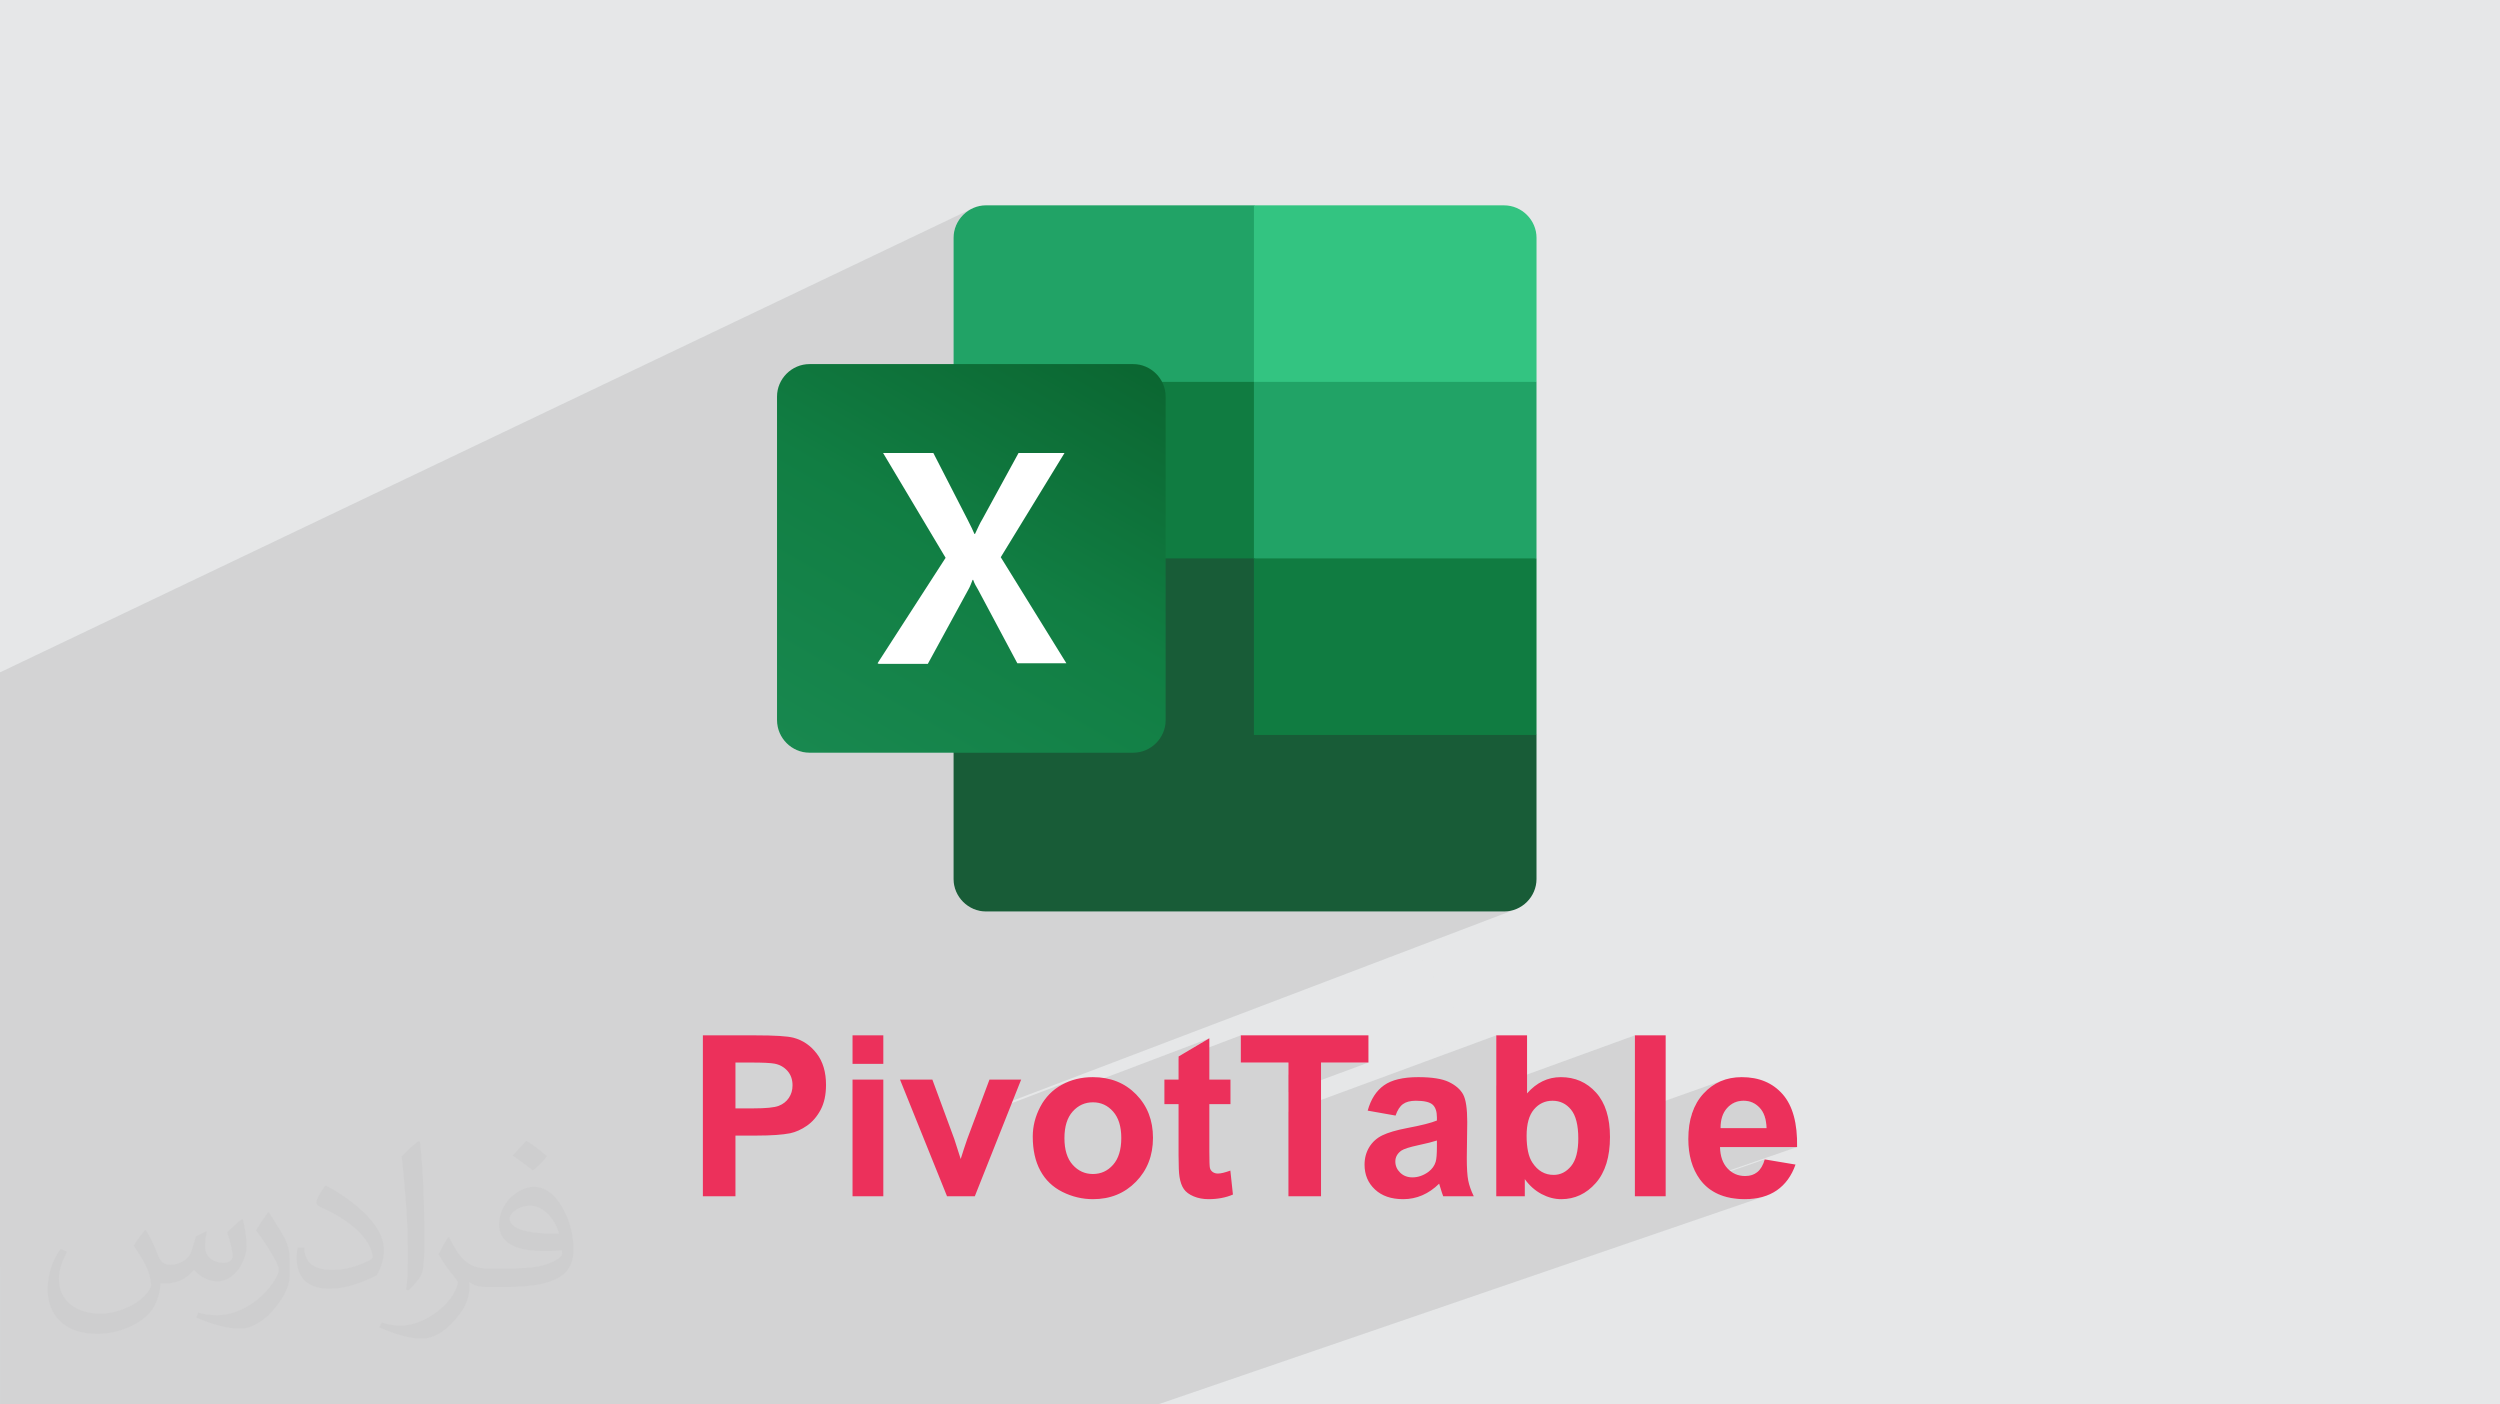 <?xml version="1.0" encoding="UTF-8"?>
<!DOCTYPE svg PUBLIC "-//W3C//DTD SVG 1.0//EN" "http://www.w3.org/TR/2001/REC-SVG-20010904/DTD/svg10.dtd">
<!-- Creator: CorelDRAW -->
<svg xmlns="http://www.w3.org/2000/svg" xml:space="preserve" width="94.192mm" height="52.917mm" version="1.0" style="shape-rendering:geometricPrecision; text-rendering:geometricPrecision; image-rendering:optimizeQuality; fill-rule:evenodd; clip-rule:evenodd"
viewBox="0 0 9404.92 5283.66"
 xmlns:xlink="http://www.w3.org/1999/xlink"
 xmlns:xodm="http://www.corel.com/coreldraw/odm/2003">
 <defs>
  <style type="text/css">
   <![CDATA[
    .fil5 {fill:#107C41}
    .fil3 {fill:#185C37}
    .fil4 {fill:#21A366}
    .fil8 {fill:#33C481}
    .fil7 {fill:white}
    .fil9 {fill:#EC305B;fill-rule:nonzero}
    .fil2 {fill:#373435;fill-opacity:0.031}
    .fil1 {fill:#2B2A29;fill-opacity:0.102}
    .fil0 {fill:#E6E7E8}
    .fil6 {fill:url(#id0)}
   ]]>
  </style>
  <linearGradient id="id0" gradientUnits="userSpaceOnUse" x1="3164.16" y1="2914.89" x2="4116.17" y2="1259.89">
   <stop offset="0" style="stop-opacity:1; stop-color:#18884F"/>
   <stop offset="0.502" style="stop-opacity:1; stop-color:#117E43"/>
   <stop offset="1" style="stop-opacity:1; stop-color:#0B6631"/>
  </linearGradient>
 </defs>
 <g id="Layer_x0020_1">
  <polygon class="fil0" points="-0,0 9404.92,0 9404.92,5283.66 -0,5283.66 "/>
  <path class="fil1" d="M-0 4765.34l0 -426.84 0 -207.67 0 -159.63 0 -33.46 0 -0.04 0 -608.48 0 -304.12 0 -65.89 0 -0.06 0 -0.02 0 -0.02 0 -0.03 0 -102.72 0 -70.8 0 -187.2 0 -68.98 3662.18 -1747.23 -10.66 5.18 -10.07 6.17 -9.43 7.07 -8.71 7.92 -7.92 8.71 -7.08 9.43 -6.16 10.07 -5.19 10.67 -4.14 11.19 -3.05 11.66 -1.87 12.05 -0.64 12.39 0 401.54 181.47 -84.12 -181.47 -317.42 189 313.91 -7.54 3.5 -181.47 -317.42 189.44 313.72 10.94 -5.07 -200.39 -308.64 189 313.91 0.44 -0.2 -189.44 -313.72 200.39 308.64 929.5 -430.87 0 0.03 0.05 -0.02 0.01 0 -0.06 0.03 -929.48 430.86 929.48 -430.86 0.04 0 0.01 0 -929.51 430.88 0 0.01 929.6 -430.92 0 0.08 -929.56 430.9 207.93 320.25 1662.46 -751.22 0.01 0 -1662.47 751.22 347.28 534.9 1437.33 -621.91 0.12 0 -1437.43 621.95 659.23 1015.36 778.09 -309.1 0.06 0 -778.14 309.12 230.5 355.01 425.39 0 12.39 -0.64 12.05 -1.87 11.66 -3.05 11.19 -4.14 -384.09 146.17 232.01 357.34 75.66 -27.89 0 144.41 23.71 36.52 497.75 -180.94 0 287.08 331.55 -118.01 -9.13 3.62 -8.89 4.1 -8.65 4.59 -8.41 5.07 -8.18 5.56 -7.94 6.04 -7.7 6.53 -7.46 7.01 -7.23 7.5 -6.89 7.9 -6.44 8.28 -6 8.65 -5.55 9.02 -5.11 9.4 -4.67 9.76 -4.22 10.13 -3.78 10.5 -3.33 10.86 -1.89 7.31 172.56 -60.97 8.43 -2.18 8.85 -1.3 9.26 -0.44 8.71 0.41 8.36 1.23 8.03 2.06 7.68 2.88 7.35 3.69 7.01 4.53 6.68 5.35 6.35 6.19 5.81 6.94 5.07 7.7 4.34 8.46 3.6 9.23 2.87 9.98 2.14 10.73 1.41 11.5 0.68 12.25 -288.82 101.01 0.75 4.03 1.14 5.09 111.94 -39.12 289.97 0 -362.36 125.68 2.62 3.34 238.01 -82.53 -2.52 7.96 -2.8 7.39 -3.08 6.82 -3.35 6.26 -3.64 5.68 -3.93 5.12 -4.21 4.54 -4.5 3.98 -4.73 3.46 -5.01 3.01 -5.29 2.55 -5.57 2.09 -156.89 54.23 1.57 1.18 9.42 6.14 9.89 5.55 10.34 4.97 10.81 4.38 11.28 3.79 11.74 3.22 12.2 2.64 12.67 2.05 13.14 1.46 13.6 0.88 14.06 0.29 8.92 -0.13 8.73 -0.39 8.55 -0.66 8.37 -0.91 8.17 -1.17 7.99 -1.44 7.81 -1.69 7.62 -1.95 7.43 -2.22 7.24 -2.47 -587.21 201.47 379.15 583.97 -379.15 -583.97 -143 49.07 323.01 534.9 -323.01 -534.9 -5.78 1.98 320.86 532.92 -320.86 -532.92 -97.93 33.6 285.46 499.32 -285.46 -499.32 -1455.33 499.32 -262.94 0 -87.65 0 -25.57 0 -11.48 0 -71.86 0 -197.05 0 -6.06 0 -19.96 0 -166.36 0 -99.05 0 -1.93 0 -70.53 0 -9.11 0 -15.96 0 -92.17 0 -82.58 0 -56.89 0 -23.17 0 -117.91 0 -151.67 0 -115.29 0 -19.89 0 -2.31 0 -30.81 0 -108.99 0 -49.94 0 -2.08 0 -0.5 0 -11.65 0 -38.58 0 -75.54 0 -64.41 0 -88.72 0 -54.41 0 -73.53 0 -119.64 0 -68.14 0 -78.05 0 -106.15 0 -88.95 0 -27.35 0 -45.28 0 -0.19 0 -52.85 0 -53.27 0 -4.73 0 -44.07 0 -118.27 0 -5.05 0 -52.34 0 -23.76 0 -24.71 0 -8.1 0 -48.02 0 -82.93 0 -21.8 0 -58.55 0 -91.22 0 -19.31 0 -18.98 0 -73.41 0 -115.28 0 -61.37 0 -202.07 0 -104.14 0 -70.02 0 -92.57 0 -22.25 0 -10.52 0 -35.75 0 0 -27.06 0 -97.51 0 -65.59 0 -32.37 0 -0.02 0 -106.86 0 -35.04 0 -153.88zm3669.81 -563.39l351.43 -133.66 -6.85 2.79 -6.76 3.02 -6.66 3.24 -6.57 3.45 -12.68 7.53 -11.94 8.33 -11.2 9.13 -10.46 9.92 -9.73 10.73 -8.98 11.54 -2.82 4.22 622.94 -236.26 -115.81 68.48 0 9.13 234.18 -88.6 0 102.3 179.22 0 0 45.65 122.58 -45.65 178.38 0 -300.96 111.54 0 74.35 512.21 -188.79 -208.15 -364.1 67.61 -25.73 217.61 361.42 4.53 -1.68 -218.16 -361.26 98.53 -37.49 232.01 357.34 -112.38 41.42 -218.16 -361.26 -3.98 1.52 217.61 361.42 -77.06 28.41 -208.15 -364.1 -1477.87 562.41 -3.48 9.32zm1959.14 -162.6l23.71 36.52 -23.71 8.62 0 -45.14zm-2041.72 -1207.65l0 475.14 0.64 12.38 1.87 12.05 3.05 11.65 4.14 11.19 5.19 10.66 6.16 10.07 7.07 9.43 7.93 8.7 8.71 7.92 9.43 7.08 10.08 6.16 10.67 5.18 11.19 4.14 11.67 3.05 12.06 1.87 12.39 0.64 398.97 0 755.99 -300.32 -593.86 -1038.77 -1347.45 583.02 0 36.54 0.64 12.39 1.87 12.05 3.05 11.66 4.14 11.19 5.19 10.66 6.16 10.08 7.08 9.42 7.93 8.71 8.71 7.92 9.43 7.08 10.07 6.16 10.67 5.18 11.19 4.14 11.65 3.05 12.06 1.87 12.38 0.64 541.88 0zm-664.1 -158.79l1347.43 -583.02 -313.69 -548.69 -1033.74 467.12 0 664.58zm0 -664.58l1033.74 -467.12 -188.09 -328.99 -181.54 84.15 0 73.34 -664.12 306.48 0 332.15zm664.12 -712.04l181.5 -84.13 0 -0.01 -181.5 84.13 0 0.01zm0 -0.04l181.49 -84.12 7.54 -3.49 -7.54 3.49 -181.49 84.12zm189.02 -87.62l0.44 -0.21 -0.44 0.21zm0.01 0.02l0.01 0.01 0.44 -0.21 0 -0.01 -0.45 0.21zm0.04 0.07l195.98 325.51 -15.44 6.98 -188.09 -328.99 7.54 -3.49zm195.98 325.51l327.05 543.2 1.69 -0.73 -327.83 -542.88 -0.91 0.41zm327.07 543.25l619.82 1029.47 3.23 -1.28 -621.35 -1028.93 -1.7 0.74zm619.83 1029.49l193.91 322.05 4.57 0 -195.25 -323.33 -3.23 1.28zm193.91 322.05l-193.91 -322.05 -54.77 21.76 171.68 300.3 76.99 0zm-193.92 -322.07l-619.82 -1029.47 -28.81 12.46 593.86 1038.77 54.77 -21.76zm-619.84 -1029.52l-327.05 -543.2 -195.98 -325.51 0.45 -0.21 196.44 325.31 -0.91 0.41 -15.44 6.98 313.69 548.69 28.81 -12.47zm-523.07 -868.76l-0.01 -0.01 -7.54 3.49 0 0.01 7.55 -3.49zm0.42 -0.24l10.94 -5.07 -10.94 5.07zm0.02 0.02l0 0.01 10.94 -5.07 0 -0.01 -10.94 5.07zm0.04 0.07l196.44 325.31 22.43 -10.13 -22.43 10.13 327.83 542.88 41.88 -18.11 -347.28 -534.9 -207.93 -320.25 -10.94 5.07zm524.31 868.23l621.35 1028.93 79.75 -31.68 -659.23 -1015.36 -41.87 18.11zm621.36 1028.95l195.25 323.33 115 0 -230.5 -355.01 -79.75 31.68zm-57.99 23.04l-755.94 300.3 927.62 0 -171.68 -300.3z"/>
  <path class="fil2" d="M548.54 4627.69c17.95,27.21 29.6,53.36 40.96,82.43 8.45,16.91 12.93,48.09 52.57,48.09 11.61,0 28.28,-3.42 43.06,-11.61 16.63,-8.73 29.32,-21.94 35.94,-42l15.85 -53.36 38.57 -19.02 2.64 2.64c-5.27,20.09 -6.59,39.36 -6.59,54.43 0,44.63 38.57,61.56 69.22,61.56 17.95,0 34.09,-8.73 34.09,-25.11 0,-21.13 -8.98,-57.06 -20.62,-89.29 17.95,-17.95 35.94,-35.94 56.53,-50.47l3.17 1.6c8.98,38.04 14,75.56 14,100.66 0,24.57 -10.83,51.79 -19.81,69.49 -18.49,34.87 -51.25,62.62 -90.87,62.62 -30.1,0 -63.65,-15.07 -86.66,-43.06l-1.32 0c-21.66,26.96 -55.22,51.25 -108.86,51.25l-16.63 0c-2.64,35.41 -10.29,60.49 -21.94,82.95 -31.95,62.34 -126.81,106.47 -216.1,106.47 -124.17,0 -186.51,-71.59 -186.51,-166.96 0,-58.91 19.27,-113.6 48.88,-152.42l24.29 10.04c-18.49,35.41 -30.91,68.68 -30.91,101.45 0,89.29 72.66,131.83 156.4,131.83 77.68,0 173.83,-49.41 191.28,-106.72 -6.59,-62.62 -30.1,-91.93 -66.04,-148.99 10.83,-19.02 24.83,-38.04 42.28,-58.38l3.17 0 0 0 0 0 -0.02 -0.09zm1432.13 -336.04c26.15,16.39 51.79,35.66 76.87,57.85 -14,19.81 -31.45,37.79 -53.11,53.64 -25.11,-20.34 -50.19,-37.79 -75.84,-56.27 17.42,-19.55 34.62,-38.29 52.04,-55.22l0 0 0 0 0 0 0 0 0 0 0.03 0zm13.47 244.11c-42.28,0 -76.87,27.75 -76.87,48.34 0,44.13 84.53,57.85 185.72,57.31 -12.68,-51.79 -57.06,-105.68 -108.86,-105.68l0.01 0.03zm-94.86 236.19c54.96,0 103.04,-1.6 139.74,-10.83 40.96,-10.29 75.56,-30.91 75.56,-45.17 0,-3.7 0,-8.19 -1.32,-11.89 -22.98,2.11 -49.41,2.11 -72.38,2.11 -74.49,0 -131.55,-16.91 -154.02,-58.66 -5.55,-11.61 -9.51,-24.57 -9.51,-39.36 0,-40.43 17.42,-79.79 48.09,-107 25.61,-22.45 53.89,-36.44 82.67,-36.44 52.04,0 93.51,41.75 122.57,107.54 15.85,35.94 26.68,77.4 26.68,129.72 0,34.87 -9.51,64.19 -31.17,85.85 -40.43,39.11 -114.92,53.89 -229.04,53.89l-51.79 0 0 0 -13.47 0c-28.28,0 -48.62,-5.02 -64.72,-17.42l-2.64 0c0.79,6.59 1.32,12.93 1.32,19.02 0,25.61 -8.45,58.38 -25.61,84.53 -50.72,75.3 -105.68,108.04 -153.24,108.04 -48.09,0 -107,-18.49 -160.11,-42.54l9.51 -18.49c17.17,7.13 40.96,11.89 73.7,11.89 85.85,0 198.66,-82.43 212.66,-163 -3.17,-6.59 -8.98,-15.32 -17.17,-24.57 -25.11,-29.85 -40.96,-54.68 -55.75,-80.83 12.68,-25.11 24.29,-45.17 35.13,-63.4l4.49 -0.53c36.72,74.77 69.99,117.55 144.23,117.55l11.61 0 0 0 53.89 0 0 0 0 0 0 0 0 0 0 0 0.09 0.01zm-371.98 79c6.34,-34.34 6.87,-72.91 6.87,-108.86l0 -53.36c0,-99.6 -12.68,-244.36 -22.98,-338.68 17.95,-19.27 43.06,-42 62.87,-57.31l5.81 1.6c13.47,118.62 16.63,256 16.63,383.06 0,33.3 -1.32,65.79 -4.49,89.55 -1.85,30.1 -19.27,52.83 -56.53,87.7l-8.19 -3.7zm-382.8 -157.19c1.85,46.77 24.83,83.49 105.15,83.49 49.93,0 92.19,-12.93 138.96,-35.13 8.45,-3.7 12.93,-8.73 12.93,-12.93 0,-29.32 -22.45,-68.15 -60.23,-103.55 -36.72,-33.3 -85.34,-62.62 -130.76,-82.18 -15.6,-6.59 -20.62,-13.47 -20.62,-20.09 0,-13.47 17.95,-41.75 32.77,-62.09l5.02 -0.53c52.04,27.21 110.17,67.64 153.24,112.53 39.11,41.47 63.4,83.49 63.4,129.19 0,33.81 -10.29,65.51 -26.96,95.11 -57.06,28.79 -117.83,50.72 -178.06,50.72 -73.17,0 -123.1,-34.34 -123.1,-114.92 0,-8.73 0,-22.19 3.17,-39.64l25.11 0 0 0 0 0 0 0 0 0 0 0 -0.02 0zm-132.37 -132.9l45.45 73.45c16.63,27.21 32.23,56.81 32.23,103.55l0 59.7c0,48.34 -30.91,100.13 -80.83,151.38 -39.11,34.62 -73.7,49.41 -105.68,49.41 -47.55,0 -101.98,-14.79 -164.85,-41.75l7.13 -18.49c19.81,5.27 42.79,9.77 71.06,9.77 90.36,-0.53 182.8,-66.57 225.08,-147.15 5.02,-9.26 6.87,-17.95 6.87,-24.04 0,-9.26 -5.02,-19.55 -8.98,-28.79 -22.98,-43.31 -48.62,-82.95 -76.87,-119.68 14.79,-23.25 29.6,-45.7 45.7,-67.9l3.7 0.53 0 0 0 0 0 0 0 0 0 0 -0.02 0.01z"/>
  <g id="_1834717893616">
   <g>
    <path class="fil3" d="M4717.21 2033.87l-1129.97 -198.37 0 1471.33c0,66.81 55.37,122.18 122.25,122.18l0 0 1948.59 0c66.85,0 122.2,-55.37 122.2,-122.18l0 0 0 -541.95 -1063.12 -731.01 0.05 0 0 0 0 0 0 0 0 0 0.03 0 0 0.02 -0.03 -0.02 -0.01 0z"/>
    <path class="fil4" d="M4717.21 772.45l-1007.74 0c-66.82,0 -122.2,55.37 -122.2,122.21 0,0 0,0 0,0l0 541.95 1129.93 664.19 597.27 198.32 465.81 -198.32 0 -664.19 -1063.12 -664.17 0 0 0 0.04 0.05 0 -0.05 0 0.04 0 0.01 -0.03 0.01 0z"/>
    <polygon class="fil5" points="3587.27,1436.56 4717.24,1436.56 4717.24,2100.69 3587.27,2100.69 "/>
    <path class="fil6" d="M3045.36 1369.7l1217.59 0c66.82,0 122.16,55.38 122.16,122.17l0 1217.63c0,66.82 -55.37,122.2 -122.16,122.2l-1217.59 0c-66.83,0 -122.22,-55.36 -122.22,-122.2l0 -1217.63c0,-66.82 55.38,-122.17 122.22,-122.17z"/>
    <path class="fil7" d="M3301.32 2495.11l256.02 -396.68 -235.21 -394.31 189.1 0 129.09 251.38c11.59,23.05 20.82,41.5 25.39,53.04l2.31 0c9.19,-18.46 16.16,-36.87 27.66,-55.37l136.06 -249.05 172.95 0 -239.86 392.07 246.79 398.96 -184.48 0 -147.62 -276.75c-6.92,-11.48 -13.8,-23.05 -18.45,-36.86l-2.28 0c-4.6,11.56 -9.21,25.38 -16.13,36.86l-152.22 279.09 -184.44 0 -4.59 -2.3 0 0 -0.04 0.11 0 -0.11 -0.06 -0.04 0 -0.03z"/>
    <path class="fil8" d="M5658.12 772.45l-940.84 0 0 664.21 1063.1 0 0 -541.95c0,-66.82 -55.35,-122.17 -122.2,-122.17l0 0 0 0 0 -0.07 -0.06 0 -0.02 0 0 -0.03 0.01 0z"/>
    <polygon class="fil5" points="4717.21,2100.74 5780.34,2100.74 5780.34,2764.87 4717.21,2764.87 "/>
   </g>
   <path class="fil9" d="M2644.18 4500.24l0 -605.3 195.98 0c74.26,0 122.58,2.97 145.13,9.03 34.66,9.16 63.68,28.88 87.08,59.31 23.38,30.43 35.08,69.74 35.08,117.93 0,37.2 -6.76,68.34 -20.15,93.7 -13.52,25.36 -30.57,45.23 -51.28,59.74 -20.71,14.38 -41.85,23.95 -63.26,28.61 -29.17,5.78 -71.29,8.74 -126.53,8.74l-79.47 0 0 228.25 -122.57 0zm122.57 -503.01l0 172.46 66.65 0c48.05,0 80.03,-3.24 96.23,-9.58 16.21,-6.34 28.89,-16.21 38.04,-29.87 9.16,-13.53 13.81,-29.17 13.81,-47.2 0,-22.13 -6.48,-40.3 -19.3,-54.67 -12.97,-14.38 -29.17,-23.39 -49.04,-27.06 -14.52,-2.68 -43.68,-4.08 -87.64,-4.08l-58.76 0zm440.45 5.07l0 -107.37 115.81 0 0 107.37 -115.81 0zm0 497.94l0 -438.76 115.81 0 0 438.76 -115.81 0zm355.48 0l-176.82 -438.76 121.74 0 82.57 223.88 23.95 74.83c6.34,-19.03 10.42,-31.56 11.97,-37.62 3.94,-12.4 8.04,-24.8 12.54,-37.2l83.69 -223.88 119.2 0 -174.29 438.76 -104.55 0zm322.52 -224.73c0,-38.61 9.44,-75.95 28.46,-112.02 19.02,-36.21 45.93,-63.68 80.74,-82.7 34.8,-19.02 73.55,-28.61 116.52,-28.61 66.36,0 120.61,21.56 163.01,64.68 42.42,43.25 63.55,97.64 63.55,163.58 0,66.5 -21.42,121.6 -64.11,165.27 -42.84,43.67 -96.65,65.52 -161.62,65.52 -40.15,0 -78.47,-9.17 -114.97,-27.34 -36.35,-18.17 -64.11,-44.8 -83.13,-80.03 -19.02,-35.09 -28.46,-77.92 -28.46,-128.36zm119.2 6.2c0,43.53 10.28,76.92 30.85,100.04 20.71,23.24 46.07,34.8 76.36,34.8 30.15,0 55.52,-11.55 75.95,-34.8 20.43,-23.12 30.71,-56.78 30.71,-100.89 0,-42.97 -10.28,-76.08 -30.71,-99.19 -20.43,-23.25 -45.79,-34.81 -75.95,-34.81 -30.29,0 -55.66,11.55 -76.36,34.81 -20.57,23.11 -30.85,56.49 -30.85,100.04zm624.59 -220.23l0 92.15 -79.47 0 0 177.67c0,36.07 0.71,57.06 2.26,62.97 1.55,5.92 4.93,10.85 10.42,14.8 5.36,3.8 11.84,5.78 19.59,5.78 10.84,0 26.35,-3.66 46.78,-11.13l9.72 90.17c-26.91,11.55 -57.34,17.33 -91.44,17.33 -20.85,0 -39.59,-3.52 -56.35,-10.57 -16.76,-7.04 -29.03,-16.2 -36.77,-27.33 -7.89,-11.27 -13.25,-26.35 -16.35,-45.51 -2.4,-13.53 -3.66,-40.86 -3.66,-82.15l0 -192.04 -53.26 0 0 -92.15 53.26 0 0 -87.08 115.81 -68.48 0 155.55 79.47 0zm218.11 438.76l0 -503.01 -179.22 0 0 -102.3 480.18 0 0 102.3 -178.38 0 0 503.01 -122.58 0zm402.97 -303.49l-104.83 -18.6c11.84,-42.84 32.27,-74.54 61.16,-95.11 28.88,-20.57 71.85,-30.86 128.78,-30.86 51.71,0 90.31,6.06 115.67,18.32 25.22,12.26 43.11,27.76 53.41,46.64 10.28,18.88 15.5,53.4 15.5,103.84l-1.7 135.26c0,38.47 1.84,66.93 5.5,85.25 3.66,18.31 10.56,37.9 20.71,58.75l-114.98 0c-2.96,-7.61 -6.76,-18.88 -11.12,-33.82 -1.84,-6.9 -3.25,-11.41 -4.09,-13.52 -19.72,19.44 -40.86,33.95 -63.4,43.67 -22.54,9.73 -46.49,14.66 -71.99,14.66 -44.95,0 -80.46,-12.26 -106.38,-36.77 -25.93,-24.38 -38.89,-55.38 -38.89,-92.86 0,-24.65 5.92,-46.78 17.75,-66.22 11.83,-19.3 28.32,-34.24 49.73,-44.52 21.28,-10.28 51.99,-19.3 92.15,-27.05 54.11,-10.14 91.72,-19.73 112.58,-28.47l0 -11.69c0,-22.55 -5.5,-38.6 -16.49,-48.33 -11.13,-9.59 -31.98,-14.37 -62.57,-14.37 -20.71,0 -36.77,4.08 -48.33,12.39 -11.69,8.18 -20.99,22.69 -28.18,43.4zm155.55 93.84c-14.8,4.92 -38.32,10.84 -70.59,17.75 -32.12,6.9 -53.26,13.66 -63.12,20.14 -15.08,10.85 -22.69,24.38 -22.69,40.87 0,16.35 6.06,30.29 18.18,42.13 12.11,11.83 27.47,17.75 46.21,17.75 20.86,0 40.86,-6.9 59.88,-20.57 13.95,-10.57 23.25,-23.25 27.62,-38.47 2.97,-9.86 4.51,-28.74 4.51,-56.49l0 -23.11zm223.32 209.65l0 -605.3 115.81 0 0 218.4c35.8,-40.72 78.06,-61.16 127.1,-61.16 53.4,0 97.5,19.31 132.44,58.05 34.95,38.75 52.42,94.41 52.42,166.97 0,74.96 -17.75,132.73 -53.41,173.31 -35.65,40.44 -79.04,60.73 -129.9,60.73 -25.08,0 -49.73,-6.48 -74.12,-19.31 -24.37,-12.96 -45.36,-31.55 -62.97,-56.08l0 64.39 -107.37 0zm114.13 -227.84c0,45.51 7.19,79.33 21.56,101.03 20.15,30.99 46.78,46.5 80.17,46.5 25.65,0 47.49,-10.99 65.66,-32.97 18.03,-21.99 27.05,-56.64 27.05,-103.84 0,-50.3 -9.16,-86.52 -27.33,-108.78 -18.17,-22.27 -41.43,-33.39 -69.88,-33.39 -27.9,0 -51,10.84 -69.46,32.54 -18.46,21.7 -27.76,54.67 -27.76,98.91zm407.33 227.84l0 -605.3 115.81 0 0 605.3 -115.81 0zm488.49 -138.64l115.82 19.44c-14.8,42.41 -38.33,74.68 -70.31,96.93 -32.12,22.13 -72.28,33.26 -120.33,33.26 -76.22,0 -132.73,-24.94 -169.21,-74.82 -28.89,-40.02 -43.4,-90.46 -43.4,-151.47 0,-72.7 19.02,-129.76 56.92,-170.91 37.9,-41.28 85.95,-61.86 144,-61.86 65.09,0 116.52,21.56 154.29,64.68 37.61,43.11 55.66,109.19 53.96,198.24l-289.97 0c0.85,34.38 10.14,61.15 28.05,80.31 17.75,19.16 40.01,28.75 66.5,28.75 18.17,0 33.39,-4.93 45.65,-14.8 12.4,-9.86 21.7,-25.78 28.04,-47.76zm6.76 -117.51c-0.84,-33.68 -9.44,-59.32 -25.92,-76.79 -16.49,-17.61 -36.49,-26.34 -60.16,-26.34 -25.22,0 -46.08,9.3 -62.57,27.75 -16.49,18.46 -24.51,43.68 -24.23,75.39l172.88 0z"/>
  </g>
 </g>
</svg>
